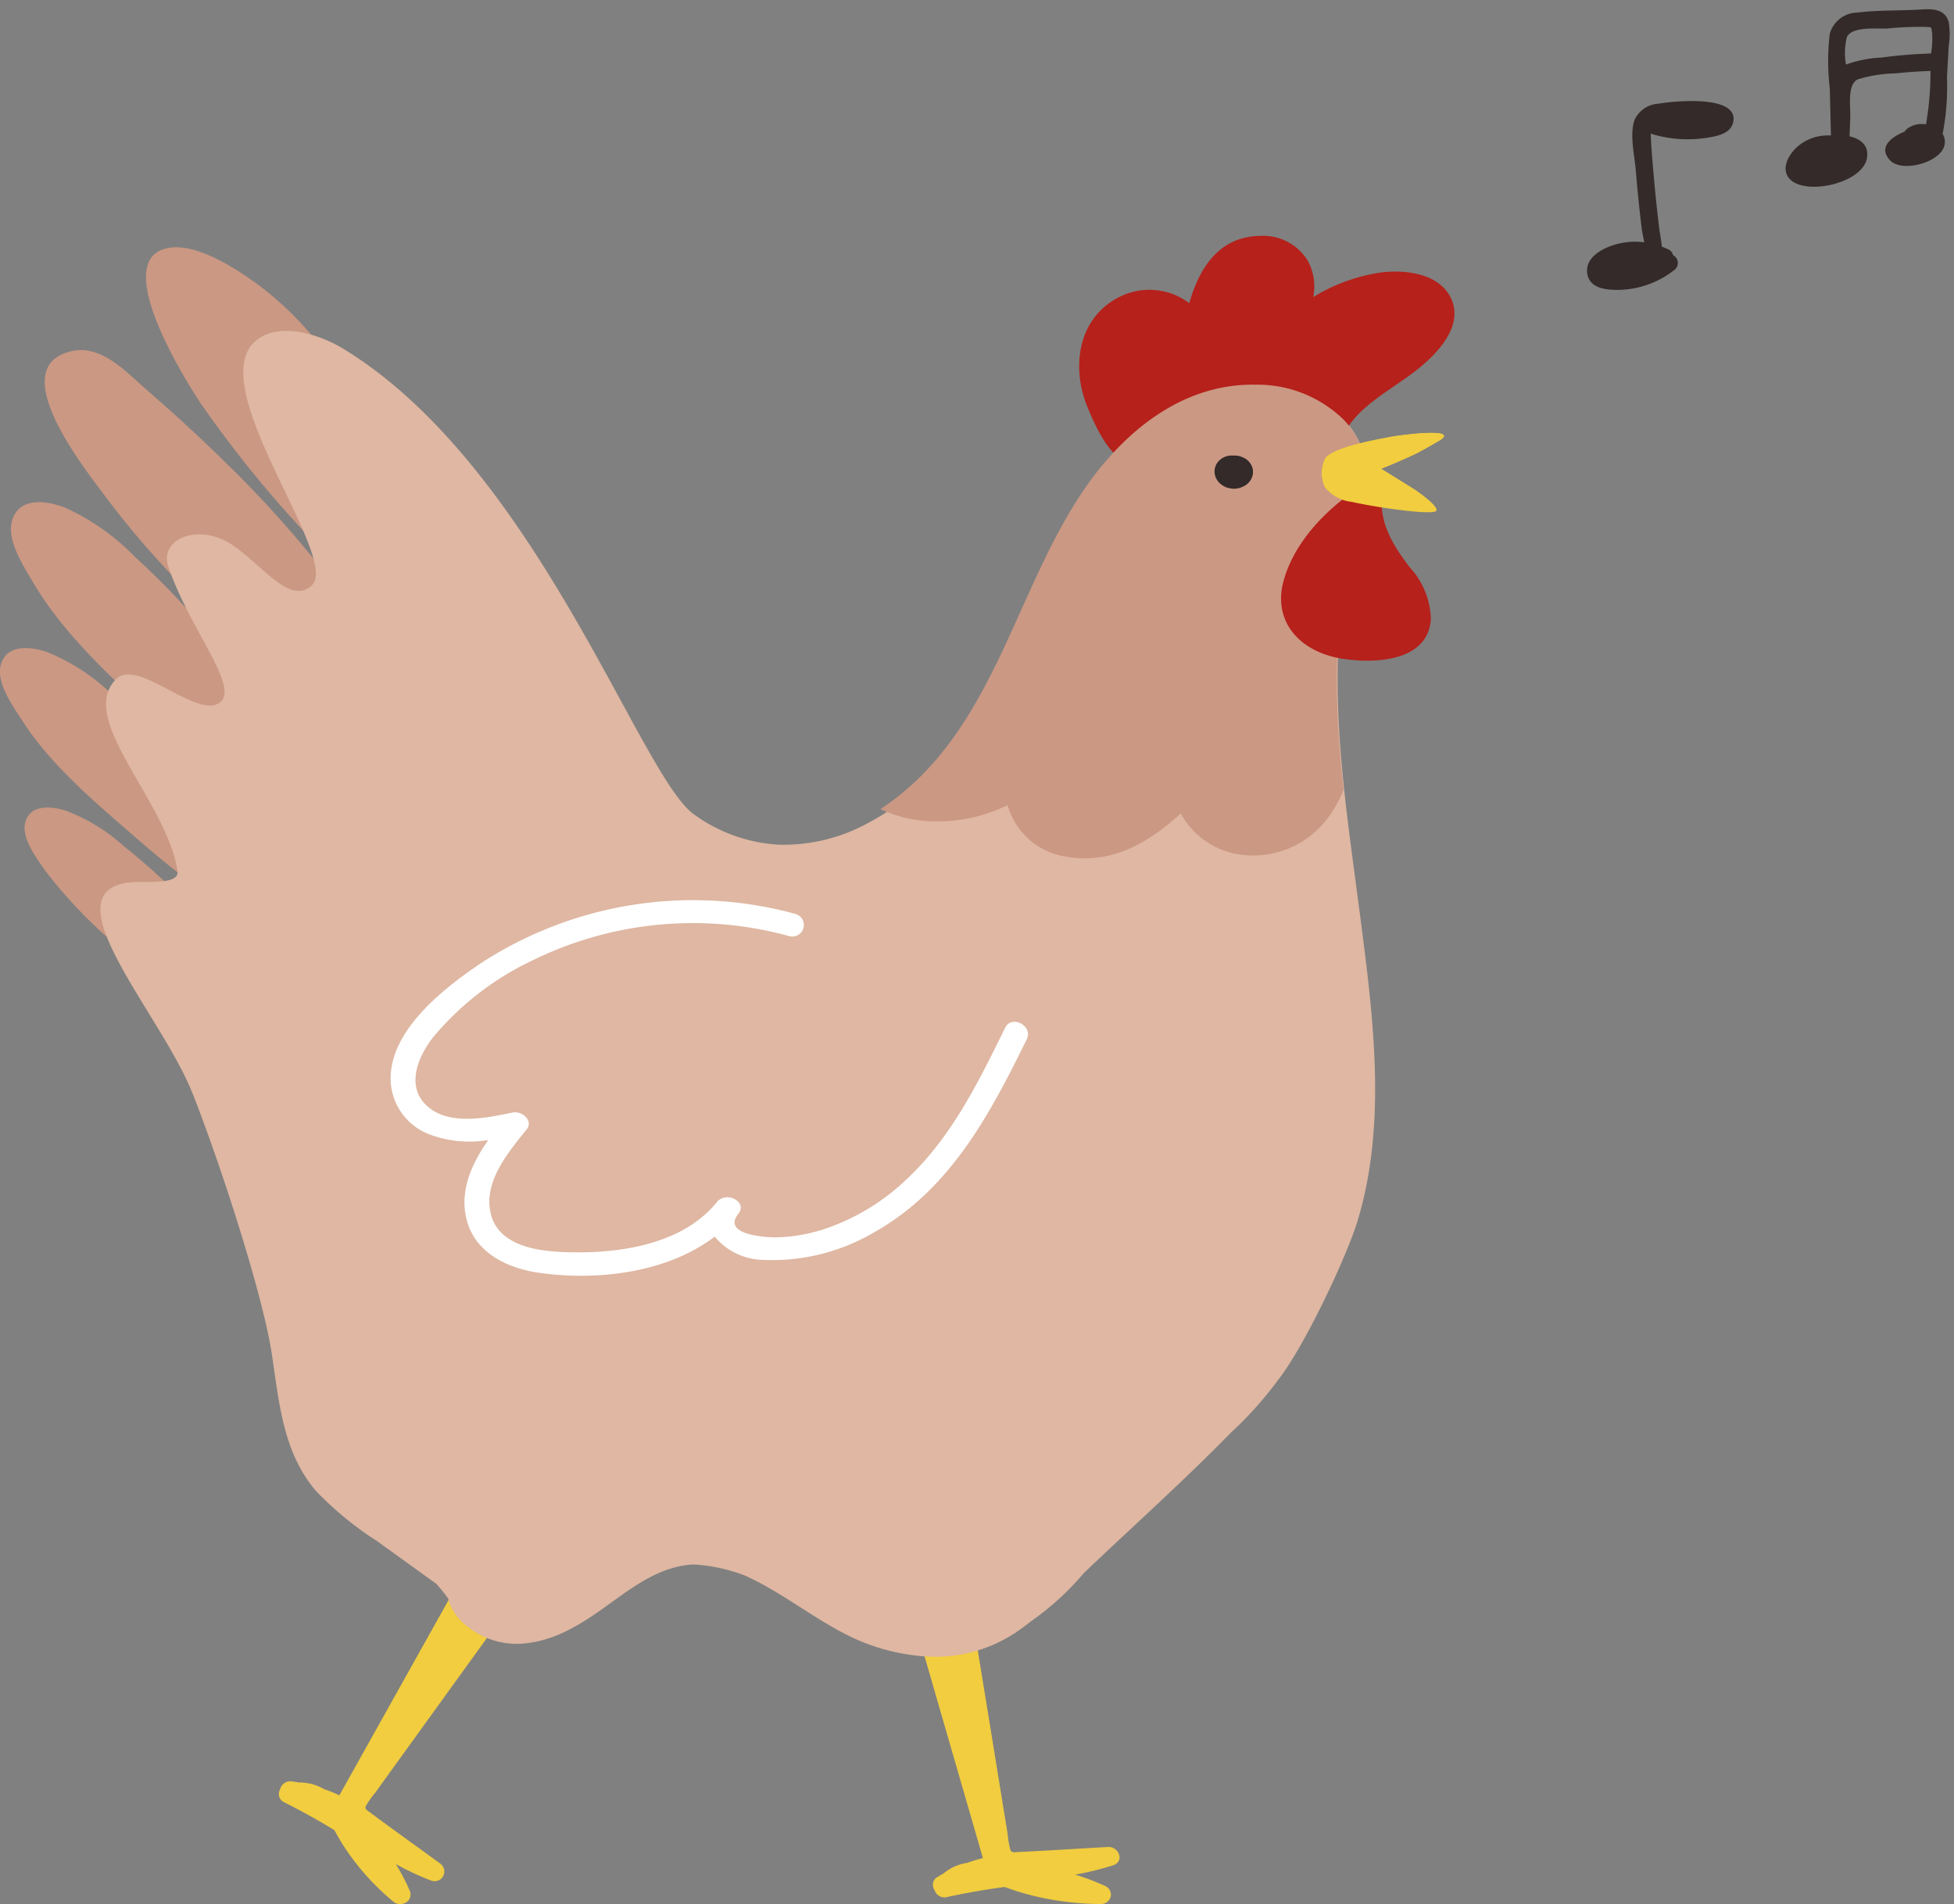 <svg xmlns="http://www.w3.org/2000/svg" width="147.78" height="144" viewBox="0 0 147.78 144">
  <rect x="0" y="0" width="147.78" height="144" fill="#808080" stroke="none"/>
  <g id="ilu01" transform="translate(0 -16)">
    <g id="グループ_158974" data-name="グループ 158974" transform="translate(0 33.838)">
      <path id="パス_446053" data-name="パス 446053" d="M173.692,444.274q.244-.151.495-.289a3.6,3.6,0,0,1,1.779-.8c.393-.14.794-.262,1.2-.364l-3.549-12.27-1.8-6.238c-.285-.986-.83-2.135-.048-3.045a2.043,2.043,0,0,1,1.52-.685,3.04,3.04,0,0,1,.714-.05,5.151,5.151,0,0,1,1.178.206.889.889,0,0,1,.512.276.729.729,0,0,1,.161.415l1.823,11.194.9,5.542.463,2.842a6.692,6.692,0,0,0,.2,1.174c.083.23.255.2.5.185,2.293-.107,4.584-.257,6.876-.385.842-.047,1.28,1.1.4,1.384a22.267,22.267,0,0,1-2.874.705,18.413,18.413,0,0,1,2.236.844.735.735,0,0,1,.468.768.759.759,0,0,1-.683.611,21.575,21.575,0,0,1-6.261-.915c-.32-.1-.7-.236-1.1-.373q-2.234.3-4.435.78a.78.78,0,0,1-.858-.548.684.684,0,0,1,.177-.966" transform="translate(-102.83 -320.135)" fill="#f1cd3f"/>
      <path id="パス_446054" data-name="パス 446054" d="M344.571,431.258q.292.038.578.089a3.7,3.7,0,0,1,1.906.5,12.274,12.274,0,0,1,1.161.468l6.319-11.3,3.213-5.743c.508-.907.942-2.1,2.188-2.293a2.1,2.1,0,0,1,1.629.423,2.789,2.789,0,0,1,.567.4,4.438,4.438,0,0,1,.725.875.753.753,0,0,1,.179.519.735.735,0,0,1-.183.407l-6.816,9.438-3.375,4.673-1.731,2.4a7.252,7.252,0,0,0-.707,1c-.107.222.047.3.237.444,1.782,1.326,3.6,2.619,5.392,3.929a.735.735,0,0,1-.715,1.272,21.526,21.526,0,0,1-2.651-1.238,15.511,15.511,0,0,1,1.046,2,.7.7,0,0,1-.213.858.845.845,0,0,1-.954.036,18.655,18.655,0,0,1-3.986-4.518c-.167-.269-.345-.6-.544-.95q-1.882-1.144-3.866-2.14a.681.681,0,0,1-.237-.933.777.777,0,0,1,.837-.61" transform="translate(-322.549 -314.378)" fill="#f1cd3f"/>
      <path id="パス_446055" data-name="パス 446055" d="M373.788,3.64c2.143-.394,5.026,1.518,6.622,2.649a24.463,24.463,0,0,1,5.443,5.528,54.22,54.22,0,0,1,7.775,15.193c.7,1.3,1.247,2.71.747,4.029a2.276,2.276,0,0,1-.231.443,1.286,1.286,0,0,1-1.416,1.039,1.938,1.938,0,0,1-.716-.146,3.017,3.017,0,0,1-1.826-.955,9.569,9.569,0,0,1-.812-1.063c-.854-.749-1.668-1.538-2.456-2.344a86.851,86.851,0,0,1-10.746-12.721c-1.134-1.735-6.853-10.83-2.385-11.652" transform="translate(-361.062 -2.724)" fill="#cb9883"/>
      <path id="パス_446056" data-name="パス 446056" d="M390.931,35.976c2.257-.486,4.1,1.6,5.538,2.845,2.15,1.86,4.243,3.777,6.251,5.766A82.7,82.7,0,0,1,414.453,58.93a.732.732,0,0,1-.026.879.753.753,0,0,1,.074.616c-.523,1.839-2.684,2.47-4.517,1.859-2.252-.751-4.27-2.751-6-4.2a66.3,66.3,0,0,1-10.688-11.315c-1.393-1.878-7.612-9.661-2.362-10.791" transform="translate(-385.479 -27.264)" fill="#cb9883"/>
      <path id="パス_446057" data-name="パス 446057" d="M420.761,131.7c.474-1.489,2.222-1.31,3.484-.879a15.471,15.471,0,0,1,4.858,3.152,56.59,56.59,0,0,1,12.217,14.559.827.827,0,0,1-.733,1.2.784.784,0,0,1-.7.43,7.137,7.137,0,0,1-4.6-1.793c-1.765-1.28-3.4-2.7-5.036-4.117-2.908-2.52-5.882-5.111-7.93-8.3-.711-1.107-2-2.888-1.564-4.254" transform="translate(-420.673 -99.34)" fill="#cb9883"/>
      <path id="パス_446058" data-name="パス 446058" d="M421.509,182.064c.371-1.317,1.907-1.2,3.026-.858a13.669,13.669,0,0,1,4.351,2.639,50.032,50.032,0,0,1,11.143,12.447.722.722,0,0,1-.606,1.069.683.683,0,0,1-.6.395,6.289,6.289,0,0,1-4.081-1.454c-1.585-1.077-3.062-2.281-4.537-3.48a36,36,0,0,1-7.2-7.07c-.656-.951-1.839-2.479-1.5-3.687" transform="translate(-419.585 -137.744)" fill="#cb9883"/>
      <path id="パス_446059" data-name="パス 446059" d="M411.092,85.593c.6-1.649,2.547-1.38,3.94-.849a17.174,17.174,0,0,1,5.293,3.716,62.786,62.786,0,0,1,13.007,16.769.932.932,0,0,1-.875,1.314.886.886,0,0,1-.8.455c-2.028.04-3.585-1.027-5.062-2.184-1.917-1.5-3.684-3.155-5.449-4.8-3.14-2.933-6.35-5.948-8.5-9.595-.745-1.266-2.105-3.309-1.556-4.822" transform="translate(-410.134 -64.197)" fill="#cb9883"/>
      <path id="パス_446060" data-name="パス 446060" d="M102.545,87.478c2.493,6.4,5.323,15.492,5.958,19.514.577,3.656.8,7.542,3.367,10.551a25.285,25.285,0,0,0,4.628,3.8l4.462,3.217a10.83,10.83,0,0,1,.913,1.129,3.808,3.808,0,0,0,.829,1.542,6.01,6.01,0,0,0,5.328,1.8c2.377-.329,4.357-1.73,6.21-3.066,1.8-1.3,3.789-2.743,6.161-2.853.1,0,.2.006.308.012a13.081,13.081,0,0,1,3.583.812,19.032,19.032,0,0,1,1.761.9c1.9,1.077,3.648,2.368,5.581,3.39a15.471,15.471,0,0,0,6.691,1.857,11,11,0,0,0,6.6-1.915c.37-.254.725-.526,1.076-.8a20.889,20.889,0,0,0,3.928-3.589c.213-.2.426-.41.641-.615,3.521-3.329,7.147-6.592,10.527-10.051a27.679,27.679,0,0,0,3.515-3.924c2-2.512,5.222-9.376,6.037-12.064,2.241-7.39,1.181-15.434.207-22.988-.41-3.173-.873-6.381-1.215-9.6-.718-6.734-.9-13.514,1.051-20.08a.668.668,0,0,0,.025-.3,5.36,5.36,0,0,0,.647-1.672,6.95,6.95,0,0,0-1.7-5.925,9.036,9.036,0,0,0-6.561-2.668c-5.47-.1-9.744,3.641-12.519,7.7-5.381,7.869-6.774,18.7-15.226,24.4-.515.349-1.061.679-1.631.988a13.289,13.289,0,0,1-6.817,1.692,12.02,12.02,0,0,1-6.457-2.3c-4.1-2.931-11.877-26.281-26.5-35.2-1.782-1.087-4.811-2.077-6.586-.65-4.2,3.377,6.457,16.5,4.177,18.555-1.613,1.451-3.555-1.357-5.884-3-2.575-1.813-5.688-.576-4.95,1.577,1.644,4.8,5.357,9,3.928,10.23-1.644,1.412-6.22-3.356-7.857-1.754-3.06,2.994,3.768,9.149,4.622,14.512.18,1.133-2.456.742-3.663.888-6.155.747,2.5,10.053,4.8,15.961" transform="translate(-87.978 -22.627)" fill="#dfb7a2"/>
      <path id="パス_446061" data-name="パス 446061" d="M75.9,4.563a5.011,5.011,0,0,1,5.166.53C81.775,2.554,83.249.031,86.453,0a3.977,3.977,0,0,1,3.561,1.854,4.051,4.051,0,0,1,.421,2.777,13.5,13.5,0,0,1,5.15-1.865c1.923-.231,4.393.11,5.266,1.94,1,2.093-.995,4.185-2.6,5.449-2.075,1.629-4.818,2.88-5.745,5.395a.937.937,0,0,1-1.4.686,12.322,12.322,0,0,0-11.289-.242c-1.178.6-2.505,1.9-3.885.94-1.228-.858-2.054-2.737-2.582-4.021-1.2-2.929-.776-6.76,2.544-8.35" transform="translate(8.88 0)" fill="#b6211b"/>
      <path id="パス_446062" data-name="パス 446062" d="M97.494,78.876a10.036,10.036,0,0,0,4.44.93,11.933,11.933,0,0,0,5.174-1.23,5.461,5.461,0,0,0,4.49,3.907c3.476.586,6.286-1.149,8.612-3.28a6.083,6.083,0,0,0,4.506,3.116,7.046,7.046,0,0,0,6.879-3.148,9.089,9.089,0,0,0,.93-1.747c-.734-6.734-.92-13.514,1.074-20.08a.654.654,0,0,0,.025-.3,5.289,5.289,0,0,0,.662-1.672,6.848,6.848,0,0,0-1.733-5.925,9.339,9.339,0,0,0-6.705-2.668c-5.59-.1-9.957,3.641-12.793,7.7-5.5,7.869-6.923,18.7-15.559,24.4" transform="translate(-30.91 -35.523)" fill="#cb9883"/>
      <path id="パス_446063" data-name="パス 446063" d="M79.683,85.121c.811-2.989,3.309-5.559,6.009-7.266a.907.907,0,0,1,1.382.692.793.793,0,0,1,.04.3c-.121,2.014.888,3.606,2.1,5.21a6.012,6.012,0,0,1,1.615,3.952c-.215,3.07-3.91,3.368-6.517,3.008-3.334-.46-5.474-2.78-4.628-5.9" transform="translate(17.388 -59.009)" fill="#b6211b"/>
      <path id="パス_446064" data-name="パス 446064" d="M75.986,63.934c.4-.9,4.161-1.535,4.816-1.669.834-.171,5.077-.717,4.028.127-.138.111-1.493.874-1.835,1.049-.7.358-2.5,1.131-2.749,1.194l2.323,1.443c.674.419,2.082,1.481,1.839,1.749-.324.357-4.564-.264-6.382-.678a3,3,0,0,1-2.01-1.077,2.508,2.508,0,0,1-.031-2.138" transform="translate(24.211 -47.031)" fill="#f1cd3f"/>
      <path id="パス_446073" data-name="パス 446073" d="M130.774,70.151a1.17,1.17,0,0,1,.064-.287.549.549,0,0,1,.046-.112,1.3,1.3,0,0,1,.371-.446,1.372,1.372,0,0,1,.913-.26l.062,0a1.315,1.315,0,0,1,.254.008,1.681,1.681,0,0,1,.588.206,1.18,1.18,0,0,1,.324.27,1.251,1.251,0,0,1,.263.522.906.906,0,0,1,.017.2.851.851,0,0,1-.01.21,1.291,1.291,0,0,1-.236.537,1.552,1.552,0,0,1-.213.216,1.068,1.068,0,0,1-.188.122,1.611,1.611,0,0,1-.518.19,1.48,1.48,0,0,1-.463.013,2.4,2.4,0,0,1-.3-.065.789.789,0,0,1-.132-.048,1.653,1.653,0,0,1-.5-.339.634.634,0,0,1-.076-.091,1.19,1.19,0,0,1-.263-.845" transform="translate(-38.916 -52.428)" fill="#332a29"/>
      <path id="パス_446074" data-name="パス 446074" d="M206.579,215.278a29.376,29.376,0,0,1,23.8-3.759.873.873,0,1,1-.5,1.671,27.465,27.465,0,0,0-19.217,1.783,22.027,22.027,0,0,0-7.669,5.892c-1.08,1.383-2.027,3.528-.613,5.024,1.62,1.714,4.572,1.083,6.63.659.724-.149,1.593.62,1.068,1.273-1.452,1.8-3.292,3.992-2.713,6.389.541,2.241,3.11,2.774,5.267,2.879,4.179.2,9.16-.469,11.823-3.76.716-.885,2.357-.026,1.633.874-1.273,1.583,2.026,1.811,3.005,1.782a12.751,12.751,0,0,0,3.573-.651,16.611,16.611,0,0,0,5.992-3.595c3.52-3.225,5.589-7.509,7.609-11.605.5-1.014,2.13-.134,1.632.875-2.726,5.53-5.736,11.368-11.614,14.638a15.224,15.224,0,0,1-8.645,2.028,4.882,4.882,0,0,1-3.344-1.742c-3.537,2.7-8.764,3.367-13.232,2.743-2.537-.354-4.894-1.57-5.523-4.007-.567-2.2.367-4.224,1.629-6.042a8.6,8.6,0,0,1-4.411-.414,4.536,4.536,0,0,1-2.967-4.019c-.153-3.734,3.8-6.9,6.79-8.916" transform="translate(-170.245 -160.246)" fill="#fff"/>
      <path id="パス_446088" data-name="パス 446088" d="M75.986,63.934c.4-.9,4.161-1.535,4.816-1.669.834-.171,5.077-.717,4.028.127-.138.111-1.493.874-1.835,1.049-.7.358-2.978,1.293-2.749,1.194-.613.266-3.81,2.175-4.23,1.437a2.508,2.508,0,0,1-.031-2.138" transform="translate(24.211 -47.031)" fill="#f1cd3f"/>
    </g>
    <path id="パス_446145" data-name="パス 446145" d="M4.515.4a2.118,2.118,0,0,0-1.722,1.34c-.32,1.122.178,2.652.35,3.775q.338,2.206.762,4.4c.054.278.172.646.262,1.016a5.415,5.415,0,0,0-2.151.313c-.959.349-2.241,1.124-1.983,2.331.253,1.182,1.629,1.158,2.591,1.065a7,7,0,0,0,3.942-1.766.668.668,0,0,0-.154-1.128l-.01,0a.585.585,0,0,0-.375-.405q-.253-.1-.51-.173c-.079-.494-.22-.987-.308-1.439q-.343-1.774-.63-3.558C4.4,5.047,4.214,3.924,4.09,2.8q-.007-.06-.012-.115a.775.775,0,0,0,.172.059,9.418,9.418,0,0,0,4.039-.016c.737-.171,1.815-.412,1.949-1.319C10.555-.749,5.543.147,4.515.4" transform="matrix(0.998, 0.07, -0.07, 0.998, 120.96, 23.125)" fill="#332a29"/>
    <path id="パス_446146" data-name="パス 446146" d="M11.662,9.332a18.81,18.81,0,0,0,.028-4.266q-.019-1.205-.037-2.411A5.427,5.427,0,0,0,11.518.835C11.078-.288,9.892.009,8.938.118,7.5.283,6.01.353,4.588.632A2.191,2.191,0,0,0,2.62,2.39a17.6,17.6,0,0,0,.293,4.118q.167,1.761.334,3.522l-.1.014A3.482,3.482,0,0,0,.742,11.1c-.623.651-1.171,1.852-.258,2.53,1.4,1.037,5.428-.208,5.6-2.085.087-.945-.559-1.4-1.428-1.54L4.611,8.618C4.583,7.756,4.177,6.08,5,5.652a10.732,10.732,0,0,1,2.82-.643c.86-.156,1.724-.272,2.593-.364A22.708,22.708,0,0,1,10.355,8.7a1.841,1.841,0,0,0-1.392.423,1.226,1.226,0,0,0-.188.241c-1.022.5-1.9,1.325-.949,2.227.975.924,3.929-.12,4.043-1.482a1.131,1.131,0,0,0-.207-.778M6.634,3.9a8.826,8.826,0,0,0-2.628.713,4.933,4.933,0,0,1-.079-2.062c.278-.866,2.27-.794,2.957-.872a26.686,26.686,0,0,1,2.858-.327c.573,0,.465-.095.59.4a6.5,6.5,0,0,1,.029,1.577A34.819,34.819,0,0,0,6.634,3.9" transform="matrix(0.998, 0.07, -0.07, 0.998, 135.935, 16)" fill="#332a29"/>
  </g>
</svg>
